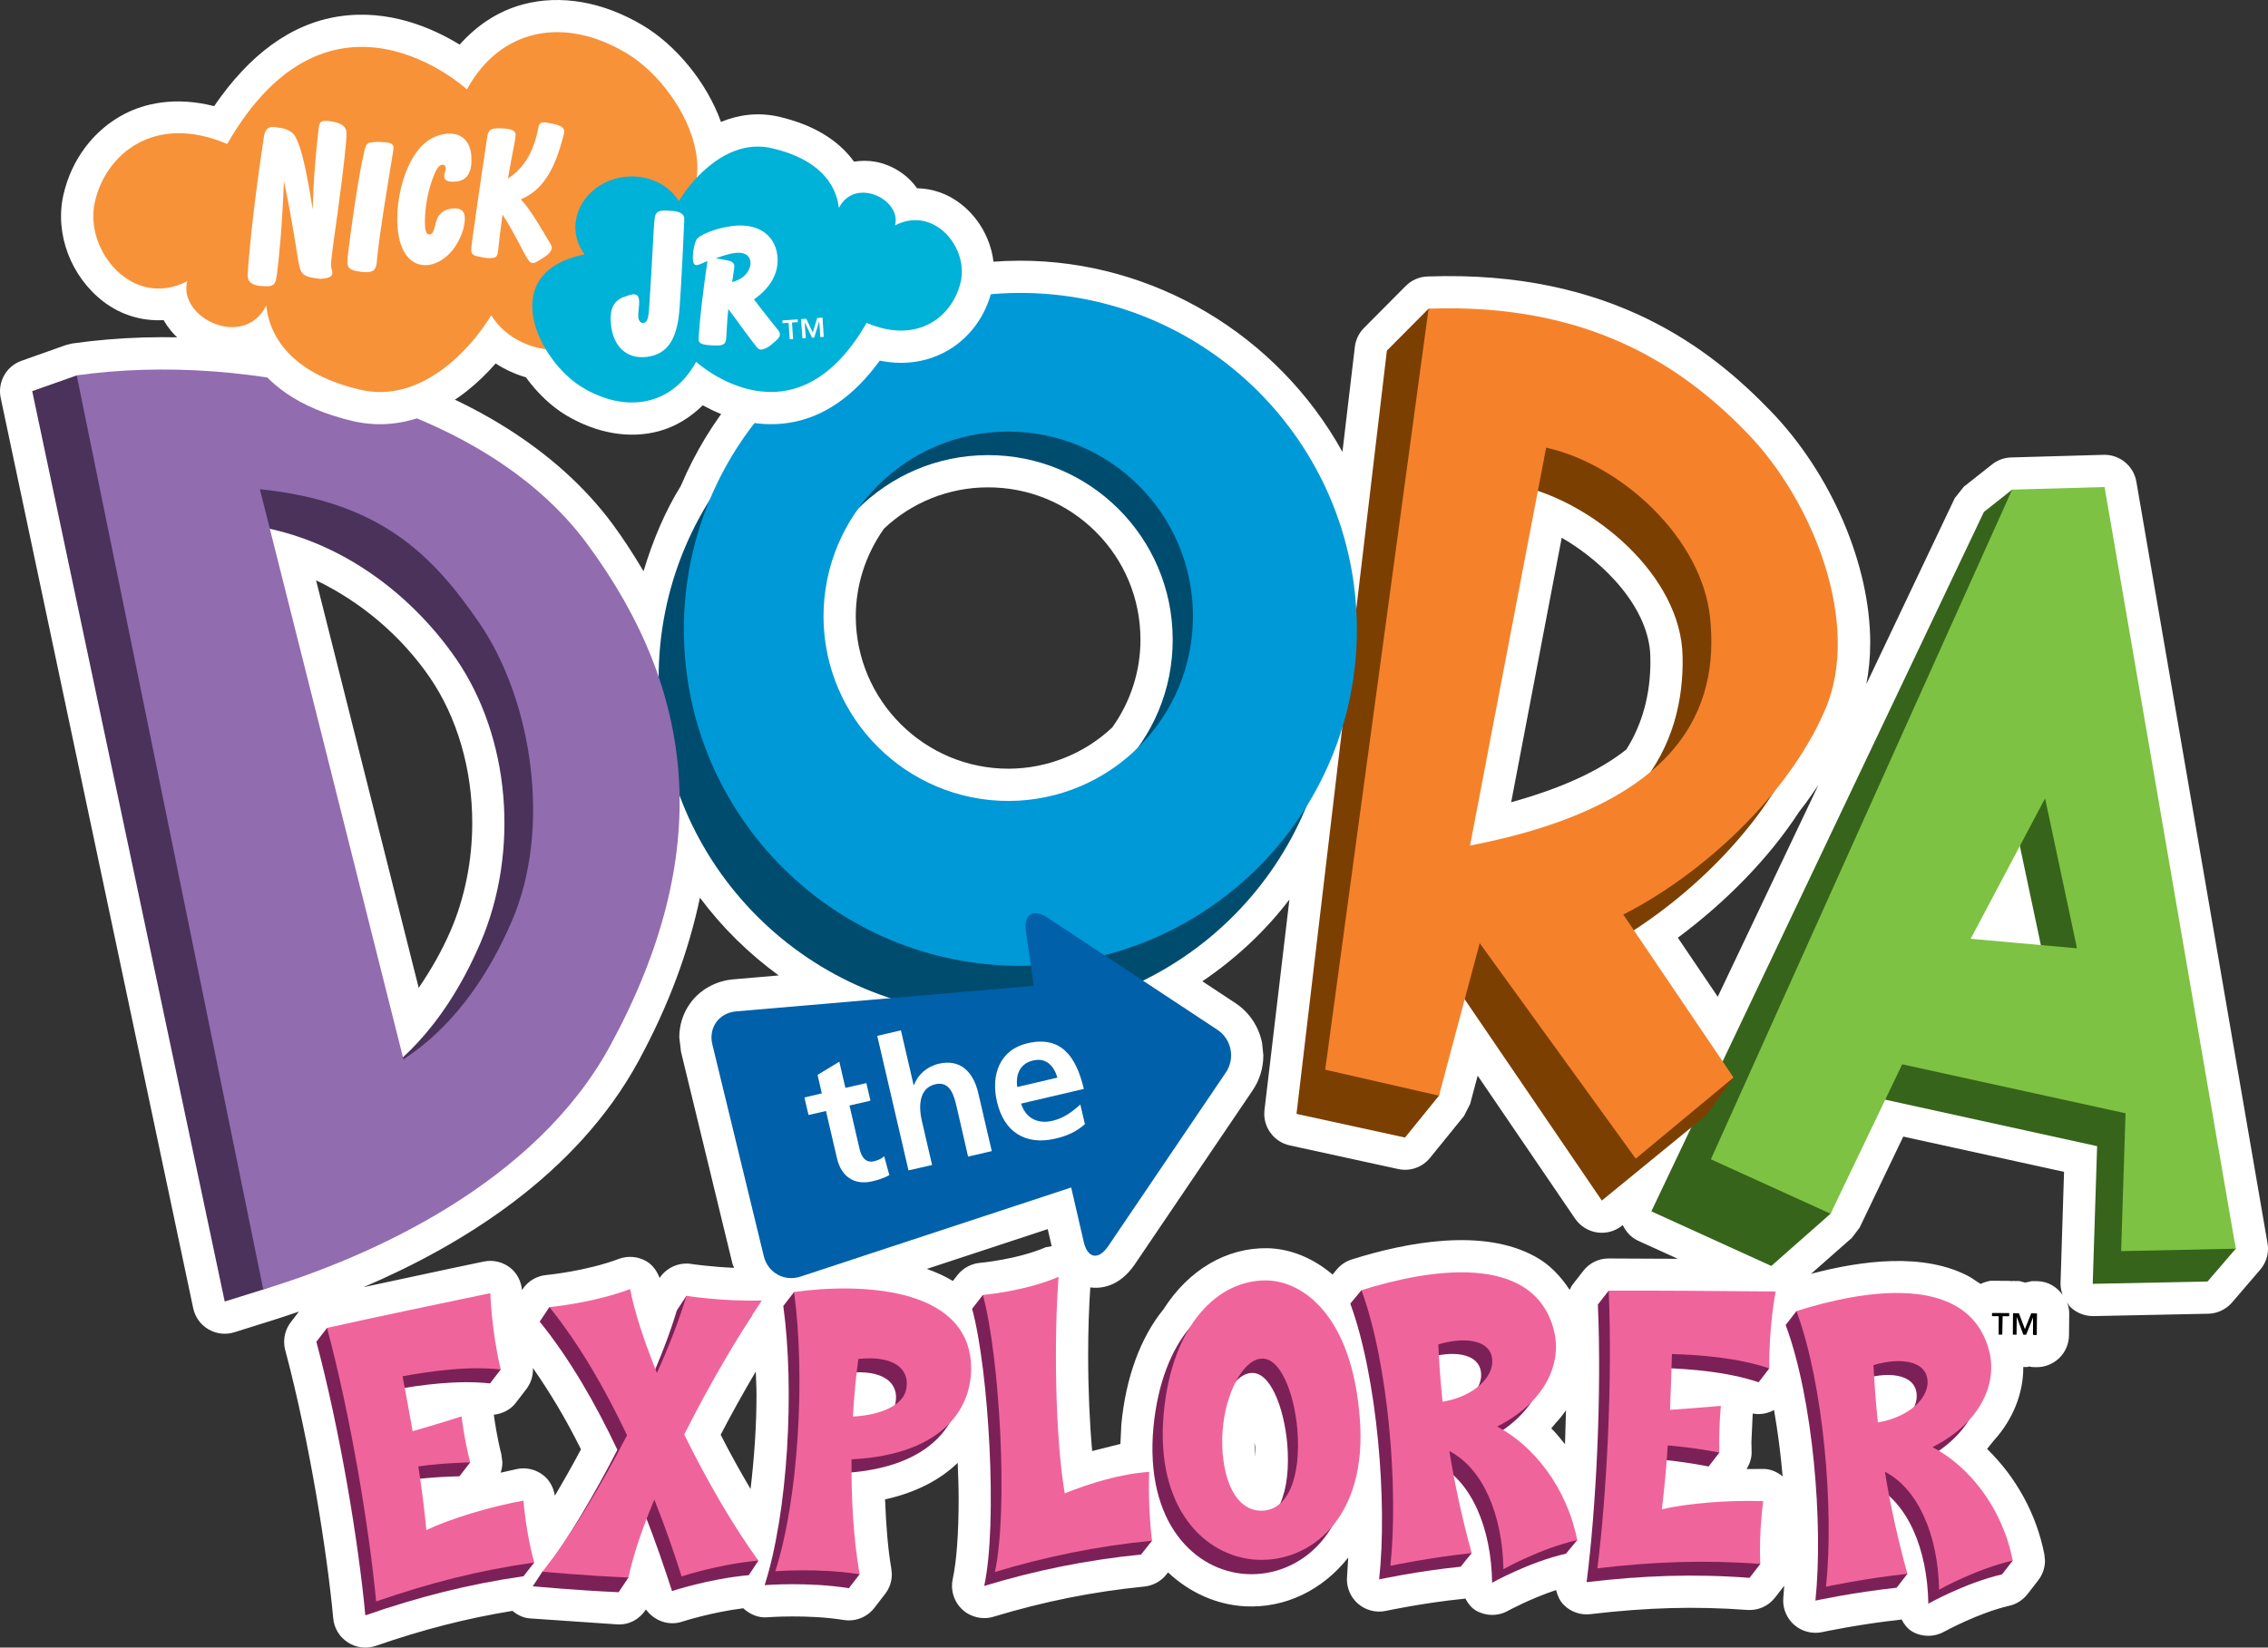 <?xml version="1.0" encoding="utf-8"?>
<!-- Generator: Adobe Illustrator 16.0.0, SVG Export Plug-In . SVG Version: 6.00 Build 0)  -->
<!DOCTYPE svg PUBLIC "-//W3C//DTD SVG 1.1//EN" "http://www.w3.org/Graphics/SVG/1.1/DTD/svg11.dtd">
<svg version="1.1" id="Layer_1" xmlns="http://www.w3.org/2000/svg" xmlns:xlink="http://www.w3.org/1999/xlink" x="0px" y="0px"
	 width="1000px" height="726.619px" viewBox="0 0 1000 726.619" enable-background="new 0 0 1000 726.619" xml:space="preserve">
<rect x="0" y="0" width="1000" height="726.619" fill="#333333" stroke="none"/>
<g>
	<path fill="#FFFFFF" d="M908.515,566.199c0,1.709,0.385,3.339,0.957,4.907c-2.548-3.528-6.438-5.989-11.08-6.076l-2.544-0.022
		c0,0-2.76,0.611-2.881,0.643c-0.282-0.103-2.56-0.674-2.56-0.674l-2.763-0.039l-0.875,0.077c0.209-0.015-0.778-0.117-0.778-0.117
		l-7.568-0.055c-1.792-0.031-3.493,0.705-5.179,1.388c-1.454-0.964-4.503-2.979-4.503-2.979
		c-20.229-11.155-48.257-7.283-70.229-1.466c5.563-4.907,18.006-15.858,18.006-15.858l3.418-4.516
		c0.008-0.016,15.271-31.834,19.248-40.159c4.015,0.887,66.683,14.628,70.889,15.553
		C909.985,519.659,908.515,566.199,908.515,566.199 M208.223,362.944c0,16.532-3.281,32.923-9.478,47.362
		c-3.943,9.148-8.791,17.521-14.129,25.359c-2.88-11.477-34.958-138.851-34.958-138.851s-7.988-31.709-10.296-40.889
		c19.609,9.407,37.301,24.214,50.071,42.73C201.552,316.302,208.223,339.128,208.223,362.944z M281.6,467.813
		c13.196-24.324,21.938-47.92,27.013-71.907c9.783,13.099,21.417,24.567,34.723,34.28c-7.969,0.69-20.045,1.724-20.045,1.724
		c-7.752,0.69-14.678,4.563-19.029,10.639c-3.1,4.335-4.754,9.493-4.754,14.956l0.764,6.365l22.69,93.464
		c0,0,0.313,0.839,0.709,1.811c-10.387-0.462-18.351-1.638-18.727-1.7c-5.492-0.902-11.03,1.528-14.114,6.169
		c-1.164-3.073-3.089-5.848-6.028-7.494c-3.668-2.055-8.019-2.375-11.942-0.917c-14.424,5.394-31.16,7.008-31.87,7.094
		c-4.335,0.369-8.188,2.673-10.586,6.287c0,0-0.215,0.321-0.239,0.368c-0.388-3.849-2.113-7.4-5.154-9.813
		c-3.316-2.61-7.596-3.63-11.735-2.768L199,559.371c-0.008,0-21.89,4.688-38.736,8.294
		C202.967,549.486,254.156,518.412,281.6,467.813z M221.06,641.391c-1.924-7.471-3.018-15.2-3.324-17.458
		c3.728-0.471,7.291-2.132,9.626-5.182l4.695-6.121c1.925-2.51,2.936-5.527,2.936-8.631c0-0.26-0.079-0.494-0.094-0.784
		c7.255,10.41,14.33,21.987,21.263,35.964c-3.869,7.283-7.713,14.024-11.511,20.445c-0.569-3.552-2.297-6.852-5.162-9.062
		c-3.171-2.47-7.255-3.474-11.213-2.768c0,0-3.838,0.878-7.522,1.685c0.49-1.473,0.756-3.01,0.756-4.53L221.06,641.391z
		 M333.553,615.121c0,13.907-1.02,28.088-2.619,41.563c-4.453-7.549-8.87-15.442-13.182-23.933
		c4.908-9.452,10.164-18.836,15.486-27.882C333.333,608.271,333.553,611.61,333.553,615.121z M553.623,642.637
		c-0.282-1.952-0.482-4.084-0.497-6.483c0.077,0.659,0.223,1.074,0.297,1.795C553.423,637.973,553.541,640.999,553.623,642.637z
		 M461.135,550.043c-12.604,5.425-28.792,6.875-28.953,6.891c-3.951,0.345-7.612,2.313-10.042,5.433c0,0-1.054,1.355-1.991,2.571
		c-3.469-2.094-7.314-3.849-11.489-5.323c12.249-4.037,49.856-16.415,49.856-16.415s1.733-0.564,3.445-1.137
		c0.667,2.877,1.411,6.107,1.748,7.541c-1.25,0.196-2.912,0.502-2.912,0.502L461.135,550.043z M377.325,271.949
		c0-13.859,4.3-27.287,12.441-38.811c12.201-11.563,28.577-18.178,45.712-18.202c17.967-0.055,34.872,6.867,47.594,19.527
		c12.715,12.66,19.738,29.521,19.771,47.473v0.298c0,13.757-4.277,27.083-12.37,38.513c-12.217,11.586-28.577,18.209-45.729,18.265
		C407.697,339.074,377.45,308.988,377.325,271.949z M666.3,353.795c1.58-8.254,16.561-86.683,16.561-86.683
		s4.558-23.799,5.729-29.96c19.158,11.053,38.705,31.34,39.073,52.544c0,0.079,0.027,2.117,0.027,2.117
		c0,14.533-3.574,27.538-10.582,38.701C705.213,340.031,688.046,347.798,666.3,353.795z M692.099,568.872
		c-3.904-5.935-8.67-11.093-15.043-14.611c-23.07-12.849-56.794-6.46-81.027,1.176c-2.599,0.822-4.912,2.359-6.659,4.46
		c0,0-0.909,1.113-1.815,2.203c-8.47-7.204-18.487-11.398-28.698-11.617c-18.061-0.299-34.773,9.517-45.842,26.926
		c-10.124,12.378-16.615,30.031-18.59,50.742c0,0-0.267,5.503-0.412,8.653c-2.689,0.651-8.619,2.172-12.448,3.128
		c-1.117-12.33-1.775-27.052-1.775-42.361c0-10.811,0.36-21.095,0.94-29.788c4.205,0.549,12.515,0.126,19.523-10.041
		c0.008-0.016,51.999-76.783,51.999-76.783c3.128-4.578,4.782-9.939,4.782-15.482l-0.537-5.432
		c-1.446-7.353-5.684-13.679-11.942-17.771c0,0-9.909-6.568-14.396-9.508c15.148-10.309,27.977-22.419,38.371-36.075
		c-2.03,17.223-10.997,92.868-10.997,92.868c0,0.016-0.087,1.693-0.087,1.693c0,6.624,4.696,12.448,11.179,13.874l47.853,10.435
		c5.271,1.145,10.657-0.736,14.063-4.938l14.968-18.453l2.697-5.292c0,0,1.896-7.102,3.331-12.494
		c5.989,8.771,42.978,63.095,42.978,63.095c2.25,3.27,5.789,5.488,9.72,6.053c3.936,0.563,7.964-0.534,11.014-3.065
		c0,0,0.22-0.149,0.251-0.188c1.435,2.979,3.724,5.502,6.742,6.89c0,0,9.069,4.132,17.547,7.98
		c-12.883-0.07-30.544-0.141-30.544-0.141c-4.367-0.017-8.428,1.975-11.155,5.479l-4.77,6.13
		C692.796,567.288,692.49,568.104,692.099,568.872z M690.483,621.997c-0.192,6.545-0.29,9.791-0.451,14.909
		c-1.972-2.406-3.892-4.876-6.043-6.961c0.995-1.207,2.144-2.579,2.144-2.579C687.748,625.689,689.127,623.847,690.483,621.997z
		 M739.786,413.552c21.593-16.047,40.434-35.495,53.242-55.194c-0.04,0.055-0.16,0.235-0.16,0.235l0.564-0.785
		c-0.008,0.017-0.024,0.048-0.032,0.048c0.232-0.313,0.455-0.628,0.455-0.628h-0.008c0.008-0.015,0.031-0.03,0.031-0.03h-0.016
		c2.947-3.638,5.33-7.33,7.901-10.99c-19.82,41.686-38.317,80.6-44.376,93.37C755.104,436.197,742.146,417.047,739.786,413.552z
		 M777.946,647.834c0,0-4.136,0.008-7.828,0.039c1.334-2.219,2.204-4.696,2.204-7.267c-0.02-0.549-0.09-4.673-0.09-4.673
		s0.45-9.617,0.575-12.55c3.276,0.62,6.519,0.056,9.395-1.544c1.635,9.398,2.937,19.261,3.795,29.247
		C783.652,649.261,780.956,647.937,777.946,647.834z M999.785,548.287l-57.837-335.914c-1.188-6.906-7.384-11.978-14.399-11.79
		l-40.747,1.16c-3.088,0.079-6.004,1.137-8.427,3.042c-0.009,0.024-12.468,9.846-12.468,9.846l-4.014,5.048
		c0,0-17.877,37.635-38.987,82.042c1.125-5.848,1.71-11.923,1.71-18.241c0-34.484-17.204-74.595-43.837-102.149
		c-25.974-26.927-69.938-62.375-151.412-59.396c-3.614,0.125-7,1.615-9.56,4.186l-18.375,18.492
		c-2.249,2.242-3.668,5.197-4.049,8.341c0,0.016-3.657,30.948-5.479,46.336c-28.514-51.495-83.28-84.457-142.441-84.316
		c-65.236,0.165-123.844,39.148-149.273,99.312c-6.993,11.257-12.362,24.097-16.446,37.643c-4.375-7.353-8.815-14.259-13.503-20.617
		c-50-67.65-157.794-91.347-238.429-79.824l-2.728,0.674l-19.617,6.961c-6.695,2.344-10.63,9.383-9.16,16.328l84.88,401.479
		c0.827,3.903,3.265,7.313,6.718,9.321c3.449,2.021,7.615,2.516,11.429,1.301l16.995-5.331c3.516-1.065,7.568-2.478,11.484-3.801
		c-1.387,1.803-3.571,4.655-3.571,4.655c-1.924,2.485-2.956,5.574-2.956,8.701c0,1.208,0.153,2.438,0.474,3.629
		c10.751,40.277,18.512,89.561,21.17,118.306c0.399,4.366,2.759,8.255,6.451,10.622c3.692,2.383,8.188,2.933,12.346,1.505
		c20.825-7.219,40.018-12.111,60.227-15.419c2.234,1.843,4.832,3.144,7.706,3.323l38.45,2.635c4.962,0.337,9.634-2.022,12.492-6.311
		c0,0,0.137-0.195,0.191-0.282c3.599,4.985,10.042,7.4,16.031,5.385c0.13-0.039,12.602-4.107,26.884-5.895
		c2.888,2.674,6.612,4.304,10.586,3.982c0.192-0.023,17.822-1.372,33.731,1.185c5.139,0.822,10.316-1.217,13.483-5.331l4.746-6.138
		c1.925-2.478,2.979-5.559,2.979-8.693l-0.228-2.438c-1.403-8.011-2.285-18.171-2.774-30.572
		c13.33-2.963,24.015-8.403,32.042-16.117c0.204,5.354,0.412,10.786,0.412,15.687c0,15.09-0.894,27.688-2.61,35.542
		c-0.215,1.003-0.329,2.007-0.329,3.01c0,3.903,1.63,7.736,4.558,10.457c3.696,3.402,8.96,4.617,13.753,3.159
		c22.412-6.765,43.538-10.998,66.494-13.311c3.814-0.376,7.369-2.313,9.748-5.331c0,0,0.322-0.423,0.706-0.908
		c9.461,8.881,21.334,14.267,33.97,14.957c17.794,0.925,34.221-7.229,45.481-21.495c-0.251,4.036-0.498,8.082-0.498,8.082
		c-0.055,0.51-0.082,1.012-0.082,1.529c0,3.996,1.705,7.869,4.7,10.582c3.386,3.025,8.059,4.279,12.503,3.315
		c0.184-0.046,16.458-3.535,34.365-5.338c0,0,0.385-0.11,0.62-0.156c1.227,2.28,2.712,4.217,4.742,5.369
		c4.312,2.508,9.697,2.555,14.031,0.117c0.11-0.07,10.081-5.472,21.264-9.172c0.604,2.446,1.588,4.711,3.355,6.515
		c3.107,3.12,7.384,4.617,11.773,4.107c25.19-2.963,46.512-3.543,69.124-1.851c4.781,0.354,9.39-1.692,12.303-5.471
		c0,0,2.709-3.488,4.021-5.205c-0.117,1.686-0.199,3.488-0.369,5.08c-0.038,0.485-0.077,0.963-0.077,1.465
		c0,4.006,1.717,7.871,4.726,10.591c3.372,3.019,8.036,4.257,12.456,3.316c0.181-0.048,16.442-3.528,34.352-5.448
		c0,0,0.383-0.103,0.643-0.181c1.211,2.304,2.705,4.209,4.735,5.386c4.311,2.485,9.68,2.508,14.015,0.078
		c0.162-0.07,15.082-8.302,28.746-11.444c3.171-0.714,6.021-2.548,8.035-5.112c0-0.008,4.719-6.091,4.719-6.091
		c1.936-2.469,3.01-5.565,3.01-8.724l-0.274-2.736c-3.44-17.739-12.456-34.076-25.261-46.517c1.333-1.669,2.925-3.637,2.925-3.637
		c8.426-9.266,13.043-20.702,13.043-32.304c0-0.079,0-0.142-0.008-0.205l0.047,0.016h1.846c0,0,0.307-0.117,0.612-0.242
		c0.439,0.094,1.298,0.259,1.298,0.259c0.012,0,1.677,0.063,1.677,0.063c3.791,0.117,7.549-1.325,10.292-3.943
		c2.752-2.609,4.351-6.302,4.391-10.128c0,0,0.098-9.579,0.098-9.634c0-1.764-0.411-3.402-0.987-4.931
		c0.45,0.604,0.714,1.333,1.25,1.873c2.725,2.751,6.518,4.296,10.398,4.233l50.632-1.043c4.021-0.078,7.843-1.904,10.484-4.946
		l12.425-14.479c2.242-2.595,3.445-5.888,3.445-9.241C1000,549.91,999.93,549.078,999.785,548.287z"/>
	<path fill="#FFFFFF" d="M793.028,358.358c0.122-0.165,0.267-0.33,0.372-0.502C793.232,358.091,793.056,358.31,793.028,358.358"/>
	<path fill="#36641B" d="M856.461,428.531l46.763,4.186l-14.015-66.129L856.461,428.531 M728.105,534.231l146.624-308.446
		l12.457-9.854l28.208,13.357l70.39,321.412l-12.433,14.471l-50.636,1.027l1.94-60.721l-98.465-21.611l-19.064,51.407
		l-26.131,23.031L728.105,534.231z"/>
	<path fill="#7DC242" d="M868.909,414.029l46.869,4.193l-14.063-66.121L868.909,414.029 M754.355,511.279l132.831-295.348
		l40.755-1.137l57.843,335.906l-50.545,1.074l1.939-60.791l-98.465-21.597l-31.587,65.887L754.355,511.279z"/>
	<path fill="#7C3F02" d="M636.038,389.563l33.52-175.466c33.057,7.274,71.698,39.767,72.326,75.356
		C742.683,326.844,724.696,373.22,636.038,389.563 M792.507,329.777c16.376-37.752-5.178-91.802-34.146-121.88
		c-28.923-30.132-93.131-62.304-128.473-71.765l-18.391,18.5l-39.845,336.612l47.849,10.434l14.976-18.461l5.805-50.616
		l65.992,96.874l45.921-37.564l12.139-16.721l-16.023-6.851l-4.931,8.105l-39.806-56.418
		C738.406,402.278,776.253,367.528,792.507,329.777z"/>
	<path fill="#F5822B" d="M754.049,272.795c-3.449-35.495-39.285-68.073-72.329-75.379l-33.555,175.498
		C742.201,354.681,757.894,311.285,754.049,272.795 M584.309,471.748l45.58-335.617c70.308-2.548,111.673,25.014,140.674,55.061
		c28.991,30.031,50.399,84.136,34.122,121.912c-16.27,37.751-54.085,72.518-88.964,90.234l48.613,71.851l-43.114,35.785
		l-68.799-95.031l-17.943,67.273L584.309,471.748z"/>
	<path fill="#004C6F" d="M517.059,281.904c-0.086-44.987-36.644-81.329-81.612-81.188c-44.929,0.102-81.29,36.663-81.208,81.611
		c0.11,44.949,36.667,81.36,81.666,81.181C480.858,363.421,517.242,326.844,517.059,281.904 M439.123,447.58
		c-81.901,0.165-148.564-66.074-148.724-148.054c-0.259-81.925,66.032-148.516,148.003-148.697
		c81.898-0.227,148.548,66.02,148.725,147.992C587.37,380.737,521.088,447.338,439.123,447.58z"/>
	<path fill="#0099D8" d="M525.995,271.525c-0.083-44.901-36.64-81.259-81.679-81.196c-44.937,0.149-81.243,36.663-81.219,81.682
		c0.181,44.917,36.733,81.298,81.702,81.22C489.751,353.058,526.12,316.505,525.995,271.525 M450.306,425.952
		c-81.996,0.243-148.584-66.035-148.775-148.022c-0.224-81.933,66.023-148.548,147.972-148.744
		c81.925-0.212,148.502,66.035,148.768,147.991C598.485,359.158,532.191,425.718,450.306,425.952z"/>
	<path fill="#4A325B" d="M211.79,415.919c17.521-40.787,12.97-90.94-10.661-125.329c-21.032-30.486-56.993-57.945-102.106-60.015
		l64.875,246.448C171.823,471.693,194.403,456.414,211.79,415.919 M116.072,568.685l-16.991,5.314l-84.88-401.503l19.628-6.93
		c71.907-0.894,147.521-0.486,195.324,66.043c47.814,66.538,73.517,147.952,27.491,231.993
		C219.295,531.724,127.184,564.45,116.072,568.685z"/>
	<path fill="#916CAF" d="M225.763,406.025c17.5-40.739,9.007-97.289-14.67-131.662c-20.993-30.494-44.133-53.187-96.505-58.604
		l63.319,251.449C185.827,461.854,208.392,446.538,225.763,406.025 M116.072,568.685L33.83,165.566
		c75.05-10.755,178.65,11.5,224.99,74.204c48.637,65.8,56.021,136.969,10.297,221.27
		C236.11,521.877,163.475,554.261,116.072,568.685z"/>
	<path fill="#0060A9" d="M472.298,523.704L352.954,563c-7.122,2.345-14.416-1.692-16.184-9.007l-22.693-93.44
		c-1.756-7.337,2.916-13.827,10.429-14.51l131.299-11.264l-3.485-24.065c-1.05-7.439,3.21-10.176,9.482-6.044l74.948,49.464
		c6.302,4.154,7.952,12.667,3.731,18.875l-51.934,76.689c-4.249,6.146-9.066,5.291-10.716-2.054L472.298,523.704"/>
	<path fill="#FFFFFF" d="M364.183,489.98l-7.698,1.74l-1.8-7.713l7.667-1.818l-1.877-8.138l9.591-5.831l2.681,11.554l9.246-2.117
		l1.808,7.761l-9.239,2.133l4.398,19.01c0.811,3.418,2.473,6.451,6.432,5.573c1.885-0.447,3.5-1.263,4.468-2.195l2.273,8.311
		c-2.03,1.12-4.382,1.998-7.467,2.72c-8.113,1.913-13.844-2.195-15.658-10.285L364.183,489.98"/>
	<path fill="#FFFFFF" d="M386.794,456.837l10.438-2.445l5.593,24.136l0.169-0.015c1.709-4.539,5.621-8.145,10.998-9.399
		c9.497-2.202,15.18,3.708,17.32,12.864l5.973,25.673l-10.441,2.43l-4.994-21.745c-1.18-5.01-2.818-11.719-9.473-10.151
		c-7.49,1.724-7.208,10.425-6.028,15.646l4.625,19.951l-10.402,2.383L386.794,456.837"/>
	<path fill="#FFFFFF" d="M476.331,487.104c-3.398,3.09-7.251,6.045-12.3,7.197c-6.462,1.536-11.817-1.177-13.824-7.588l27.672-6.476
		c-3.363-14.244-9.94-23.563-24.787-20.162c-12.354,2.885-16.266,14.009-13.511,25.798c3.081,13.374,12.562,19.37,25.783,16.274
		c5.593-1.263,9.649-3.388,12.997-6.389L476.331,487.104 M448.514,479.397c-0.76-5.596,1.239-10.386,7.047-11.71
		c5.813-1.356,9.176,2.5,10.668,7.564L448.514,479.397z"/>
	<path fill="#7C2157" d="M230.203,686.77l-1.348,0.268c-2.105-10.199-2.763-19.097-2.763-19.097
		c-15.051,2.704-32.422,7.973-42.918,12.974c-0.717-8.341-1.913-18.226-3.461-28.087c11.398-1.638,22.862-1.74,22.862-1.74
		l4.727-6.138l-7.29-5.855c-0.819-4.829-1.242-8.294-1.242-8.294c-7.714,2.508-16.239,4.884-21.569,6.483
		c-1.556-8.858-3.148-17.442-4.433-24.215c12.883-2.368,28.98-4.508,43.306-2.963l4.704-6.139l-7.095-5.918
		c-1.959-12.252-2.229-21.628-2.229-21.628c-19.951,4.146-41.72,8.686-60.822,12.864l-6.428-3.653l-4.715,6.114
		c10.276,38.514,18.559,87.945,21.592,120.657c23.521-8.137,45.137-13.688,69.751-17.245l4.734-6.076L230.203,686.77"/>
	<path fill="#F0649C" d="M165.85,706.265c-3.081-32.711-11.351-82.183-21.647-120.633c21.408-4.806,48.041-10.309,72-15.333
		c0,0,0.385,16.054,4.575,33.668c-14.279-1.6-30.373,0.635-43.294,2.987c1.313,6.757,2.873,15.285,4.46,24.238
		c5.298-1.545,13.832-4.03,21.553-6.538c0,0,1.278,10.418,3.806,20.295c0,0-11.457,0.149-22.862,1.764
		c1.568,9.877,2.771,19.699,3.539,28.079c10.438-4.97,27.801-10.277,42.824-13.005c0,0,1.07,14.306,4.762,27.295
		C210.912,692.587,189.28,698.152,165.85,706.265"/>
	<path fill="#7C2157" d="M297.43,639.094c10.618-21.15,23.188-42.636,34.225-59.074c-8.564,0.204-16.591-0.243-22.683-0.839
		l0.263-0.659l-6.565-7.047l-4.252,6.451c-2.771,9.424-7.322,21.322-13.013,34.021c-5.652-14.009-9.889-26.833-11.825-36.961
		c-6.911,2.563-14.185,4.367-20.338,5.581l-11.006-4.123l-4.272,6.428c13.472,16.674,24.732,36.412,34.245,56.512
		c-9.979,19.464-21.385,38.725-32.14,53.406l-0.933,0.353l-4.237,6.443c0,0,20.342,1.874,37.878,2.604l4.312-6.475l-1.933-2.595
		c2.16-7.611,5.201-16.109,9.101-25.32c4.68,11.641,8.509,23.055,12.057,33.896c0,0,16.007-5.385,33.844-7.016l4.229-6.42
		l-17.454-13.468C310.114,663.692,303.467,651.417,297.43,639.094"/>
	<path fill="#F0649C" d="M301.699,632.657c9.917,20.209,21.592,40.348,32.688,55.603c-17.791,1.591-33.853,6.976-33.853,6.976
		c-3.448-10.864-7.368-22.325-12.024-33.863c-5.503,13.028-9.438,24.935-11.421,34.343c-17.61-0.714-37.953-2.572-37.953-2.572
		c12.194-15.239,25.735-37.611,37.341-60.18c-9.532-20.122-20.821-39.868-34.241-56.519c0,0,18.767-1.646,35.602-7.941
		c1.917,10.121,6.188,23.016,11.82,36.984c5.718-12.667,10.246-24.661,13.013-34.013c0,0,15.631,2.556,33.226,2.062
		C324.906,589.967,312.32,611.461,301.699,632.657"/>
	<path fill="#7C2157" d="M373.743,605.479c15.693-1.677,22.831,4.366,21.079,13.304c-1.372,7.486-12.048,11.477-23.509,12.063
		C371.928,620.922,372.779,612.261,373.743,605.479 M423.382,606.547c-2.551-29.577-40.037-33.959-68.375-31.654l-4.88-5.088
		l-4.754,6.146c5.037,37.102,2.042,90.924-8.219,123.125c0,0,19.131-1.543,37.125,1.357l4.747-6.153l-6.495-6.123
		c-1.462-12.675-1.885-25.916-1.775-38.45C412.737,647.63,424.946,625.344,423.382,606.547z"/>
	<path fill="#F0649C" d="M428.047,600.394c-2.818-33.043-49.35-34.587-77.919-30.589c4.986,37.07,2.023,90.948-8.277,123.15
		c0,0,19.162-1.537,37.176,1.325c-2.818-15.984-3.715-34.029-3.559-50.679C417.468,641.437,429.677,619.222,428.047,600.394
		 M399.576,612.63c-1.376,7.517-12.115,11.522-23.513,12.103c0.56-9.939,1.462-18.538,2.399-25.406
		C394.108,597.656,401.316,603.725,399.576,612.63z"/>
	<path fill="#7C2157" d="M502.063,672.173c-0.432-9.648-0.07-16.923-0.07-16.923c-13.292,0.995-26.633,5.158-37.248,9.517
		c-4.366-25.423-4.813-69.548-2.704-95.526c-7.737,3.332-16.309,5.308-22.78,6.476l-5.899-4.617l-4.746,6.091
		c7.361,26.935,11.319,94.883,5.338,122.233c22.302-6.75,44.455-11.344,69.179-13.852l4.801-6.091L502.063,672.173"/>
	<path fill="#F0649C" d="M438.665,693.268c5.981-27.311,2.074-95.329-5.303-122.169c0,0,18.347-1.528,33.39-7.996
		c-2.054,25.987-1.603,70.143,2.704,95.494c10.623-4.265,24.011-8.521,37.232-9.477c0,0-0.683,14.839,1.246,30.36
		C483.151,681.918,460.974,686.582,438.665,693.268"/>
	<path fill="#7C2157" d="M595.009,631.553c-3.426-44.902-24.9-60.204-40.931-60.548c-21.487-0.354-41.77,19.386-45.513,58.493
		c-3.869,42.04,18.287,63.487,41.161,64.704C572.781,695.433,598.661,676.328,595.009,631.553 M567.564,636.624
		c1.799,21.479-4.312,36.381-16.414,35.903c-12.139-0.455-17.924-17.215-16.521-35.659c1.237-16.055,8.943-30.674,16.811-31.333
		C559.922,604.539,566.056,620.39,567.564,636.624z"/>
	<path fill="#F0649C" d="M599.536,625.258c-3.449-44.964-24.94-60.228-40.986-60.563c-21.486-0.353-41.782,19.393-45.438,58.533
		c-3.88,41.984,18.237,63.448,41.104,64.656C577.237,689.082,603.173,670.034,599.536,625.258 M572.014,630.26
		c1.779,21.51-4.327,36.442-16.435,35.979c-12.119-0.493-17.857-17.276-16.485-35.667c1.227-16.077,8.948-30.713,16.783-31.355
		C564.37,598.182,570.575,614.118,572.014,630.26z"/>
	<path fill="#7C2157" d="M631.092,624.152c-0.988-9.72-1.564-18.375-1.792-25.257c13.236-3.975,24.756-1.427,23.69,8.779
		C651.924,615.561,642.595,622.31,631.092,624.152 M688.413,673.397l-1.124,0.368c-6.448-17.827-18.841-31.701-32.108-38.654
		c21.4-10.794,28.761-28.157,25.045-42.416c-8.117-31.834-47.762-28.001-76.66-20.132l-3.273-3.565l-4.931,5.926
		c11.931,32.431,16.419,87.796,12.724,121.621c0,0,17.018-3.677,35.937-5.59l4.864-6.012l-8.604-8.293
		c-2.426-10.254-4.558-20.72-6.109-30.761c14.58,7.588,23.375,27.876,23.728,52.129c0,0,16.482-9.227,32.56-12.802l4.962-5.996
		L688.413,673.397z"/>
	<path fill="#F0649C" d="M695.422,679.221c-4.586-23.25-19.268-41.68-35.303-50.099c21.416-10.817,28.702-28.11,25.033-42.425
		c-8.939-34.922-55.853-26.84-84.86-17.699c11.919,32.406,16.36,87.78,12.754,121.542c0,0,16.972-3.598,35.84-5.597
		c-4.044-14.557-7.462-30.282-9.846-44.987c14.647,7.549,23.446,27.844,23.839,52.081
		C662.879,692.037,679.31,682.804,695.422,679.221 M657.9,601.701c-1.081,7.854-10.371,14.651-21.854,16.478
		c-1.03-9.729-1.568-18.437-1.862-25.28C647.459,588.963,659.01,591.495,657.9,601.701z"/>
	<path fill="#7C2157" d="M772.698,668.177c-15.279-0.518-33.362,0.955-44.687,3.565c1.09-8.285,1.995-18.232,2.623-28.141
		c11.566,0.854,22.732,3.158,22.732,3.158l4.734-6.153l-4.734-3.309c0.161-6.311,0.658-11.193,0.658-11.193
		c-8.059,0.822-16.929,1.402-22.403,1.779c0.306-9.055,0.65-17.708,0.851-24.606c13.075,0.447,29.282,1.725,42.938,6.333
		l4.703-6.121l-4.604-3.348c0.575-13.789,2.735-24.426,2.735-24.426c-20.351-0.133-42.374-0.4-61.865-0.4l-7.078-6.113l-4.77,6.121
		c1.743,39.838-0.789,89.851-4.971,122.444c24.701-2.915,47.104-3.77,71.852-1.904l4.751-6.139l-4.896-4.655
		C771.581,675.74,772.698,668.177,772.698,668.177"/>
	<path fill="#F0649C" d="M704.322,691.653c4.085-32.595,6.703-82.646,4.979-122.451c21.953-0.095,49.143,0.164,73.615,0.368
		c0,0-3.077,15.725-2.803,33.919c-13.671-4.61-29.78-5.942-42.93-6.343c-0.177,6.868-0.489,15.562-0.835,24.615
		c5.522-0.4,14.321-1.011,22.412-1.74c0,0-1.027,10.473-0.659,20.585c0,0-11.237-2.266-22.764-3.128
		c-0.584,9.908-1.604,19.833-2.583,28.142c11.245-2.618,29.38-4.131,44.686-3.574c0,0-2.03,14.212-1.277,27.679
		C751.4,687.884,728.973,688.745,704.322,691.653"/>
	<path fill="#7C2157" d="M845.044,616.948c-1.012,7.815-10.297,14.604-21.777,16.494c-1.09-9.729-1.692-18.399-1.951-25.25
		C834.603,604.21,846.114,606.71,845.044,616.948 M879.946,684.066c-6.373-18.32-18.974-32.649-32.622-39.737
		c21.433-10.887,28.738-28.228,24.964-42.494c-8.137-31.27-46.661-27.922-75.364-20.279l-4.833-3.34l-4.762,6.146
		c12.064,32.328,16.65,87.756,13.119,121.542c0,0,16.968-3.66,35.808-5.676l4.759-6.138l-8.549-8.63
		c-2.391-10.12-4.551-20.421-6.106-30.298c14.655,7.557,23.485,27.806,23.878,52.082c0,0,16.473-9.227,32.48-12.902l4.734-6.083
		L879.946,684.066z"/>
	<path fill="#F0649C" d="M887.452,688.26c-4.526-23.306-19.33-41.673-35.385-50.044c21.467-10.896,28.659-28.244,24.975-42.472
		c-9.136-34.97-55.998-26.731-84.951-17.528c12.025,32.383,16.6,87.789,13.036,121.551c0,0,17.015-3.676,35.888-5.676
		c-4.068-14.61-7.562-30.305-9.928-45.034c14.6,7.564,23.423,27.797,23.904,52.02C854.991,701.076,871.445,691.842,887.452,688.26
		 M849.845,610.811c-1.058,7.886-10.379,14.604-21.867,16.509c-1.003-9.751-1.578-18.39-1.94-25.288
		C839.376,598.111,850.848,600.636,849.845,610.811z"/>
	<path d="M885.889,580.489l-2.893-0.016l-0.153,8.113h-1.611l0.04-8.113l-2.963-0.039v-1.38l7.58,0.047V580.489 M892.822,586.173
		l2.778-6.984l2.545,0.063l-0.1,9.517l-1.669-0.063l0.028-7.706l-3.038,7.651h-1.228l-2.857-7.706h-0.073l-0.079,7.682h-1.639
		l0.091-9.478l2.59,0.032L892.822,586.173z"/>
	<path fill="#FFFFFF" d="M423.496,89.811c-5.742-4.445-12.385-6.64-19.154-6.789c-3.187-4.515-7.827-8.223-13.588-10.371
		c-4.841-1.826-9.658-2.054-14.201-1.356c-5.699-7.886-15.58-15.732-33.014-19.801c-9.184-2.132-17.846-0.925-25.649,2.265
		c-6.413-17.786-20.123-34.005-34.378-42.518C265.957,0.745,247.1-2.547,230.443,1.983c-10.771,2.917-20.1,9.086-27.773,17.693
		c-11.966-7.33-31.191-15.812-53.301-12.433c-21.173,3.261-39.5,16.94-54.943,39.563c-17.45-4.429-30.831-1.035-39.383,3.371
		c-13.742,7.079-23.63,20.209-27.138,36.02c-3.747,16.979,3.315,35.738,17.602,46.744c7.941,6.099,17.234,8.74,26.609,8.239
		c3.759,6.483,9.764,11.978,17.943,15.043c7.071,2.625,14.193,2.9,20.597,1.144c6.993,11.249,20.107,22.569,45.07,28.37
		c25.253,5.848,47.708-8.075,62.806-25.445c4.092,2.657,8.615,4.727,13.357,6.13c5.072,7.008,11.32,12.879,17.732,16.72
		c13.46,8.027,27.997,10.512,40.931,7.008c7.369-2.007,13.796-6.004,19.311-11.413c9.207,5.079,22.686,10.088,37.882,7.752
		c15.451-2.359,28.832-11.845,40.144-27.444c12.334,2.485,21.89-0.25,28.205-3.488c10.853-5.573,18.665-15.921,21.428-28.369
		c0.537-2.462,0.792-4.923,0.792-7.416C438.312,108.389,432.848,96.992,423.496,89.811"/>
	<path fill="#F79239" d="M276.23,23.446c-27.213-16.274-55.5-11.178-70.351,15.976c0,0-60.035-55.28-105.701,24.065
		C67.847,49.77,46.47,68.121,41.783,89.262c-4.68,21.118,16.673,47.246,40.77,34.766c-4.15,16.195,25.069,30.274,34.821,10.755
		c1.744,15.529,13.174,30.533,41.558,37.102c26.535,6.162,48.323-17.465,57.656-32.837c6.4,10.339,19.323,16.649,33.386,15.074
		c18.767-2.085,32.461-17.465,30.576-34.319c-0.572-5.15-2.528-9.838-5.499-13.796C330.275,94.914,304.117,40.088,276.23,23.446"/>
	<path fill="#00B1D8" d="M256.911,170.937c19.35,11.562,39.457,7.917,50.024-11.375c0,0,42.695,39.297,75.164-17.151
		c23,9.791,38.211-3.269,41.55-18.32c3.32-15.004-11.864-33.566-29.004-24.7c2.963-11.524-17.837-21.55-24.763-7.659
		c-1.227-11.037-9.367-21.698-29.557-26.37c-18.873-4.39-34.37,12.417-41.001,23.328c-4.551-7.352-13.742-11.829-23.736-10.708
		c-13.35,1.489-23.094,12.433-21.761,24.434c0.427,3.637,1.815,6.977,3.928,9.799C218.477,120.093,237.066,159.084,256.911,170.937"
		/>
	<path fill="#FFFFFF" d="M109.284,119.536c0.031-0.721,1.458-21.964,6.918-58.251l0.114-0.713c0.392-2.932,1.572-4.358,3.395-4.57
		c0.819-0.11,1.983,0.07,3.668,0.384l0.458,0.023c3.011,0.564,5.386,1.983,6.334,3.755c2.881,5.143,5.095,15.85,7.698,32.171
		c0.286-11.884,1.196-23.736,2.622-35.549l0.098-0.808c0.192-1.607,0.882-2.5,2.085-2.626c0.611-0.055,1.96-0.125,4.057,0.329
		l0.69,0.109c3.308,0.706,5.162,2.289,5.303,4.179c0.043,0.588,0.09,1.082,0.043,1.686l-0.024,0.705
		c-0.019,0.894-0.893,11.946-3.798,32.798c-1.913,13.836-3.147,21.95-2.987,24.121c0.071,1.082,0.499,1.944,0.58,2.814
		c0.103,1.693-1.14,2.422-3.688,2.736c-0.827,0.094-1.658,0.188-2.422,0.079l-0.698-0.126c-5.122-0.603-7.023-1.678-7.772-5.581
		l-0.184-0.745c-0.988-5.08-2.544-17.458-6.588-36.694c-0.788,20.601-2.227,34.711-3.109,41.366l-0.16,1.027
		c-0.345,2.72-1.25,3.809-3.347,4.076c-0.69,0.055-1.58,0.055-2.971-0.078l-0.607-0.031c-3.583-0.267-5.589-1.725-5.75-4.006
		c-0.063-0.893-0.047-1.505,0.012-1.873L109.284,119.536"/>
	<path fill="#FFFFFF" d="M156.09,92.374c1.34-8.842,2.629-17.324,4.476-25.398l0.161-0.761c0.627-2.571,1.316-3.221,2.979-3.433
		c1.599-0.165,2.61-0.188,3.284-0.188l0.514,0.016c3.884,0.118,5.875,0.455,6.028,2.375c0.007,0.243-0.024,0.674-0.153,1.145
		l-0.07,0.752c-3.101,19.245-5.844,35.095-7.083,47.661l-0.078,0.979c-0.306,2.783-1.003,4.155-3.547,4.453
		c-0.498,0.054-1.599,0.117-3.002-0.055l-0.306-0.04c-4.44-0.556-5.965-1.27-6.149-4.154c-0.023-0.228,0.016-0.667,0.055-1.208
		l0.023-0.603C153.319,113.116,154.099,105.88,156.09,92.374"/>
	<path fill="#FFFFFF" d="M199.749,91.935c3.257-0.29,4.958,0.98,5.162,3.7c0.255,3.449-1.086,8.31-3.943,12.691
		c-3.21,4.993-7.827,8.042-12.123,8.552c-7.326,0.815-12.738-5.182-13.565-16.823c-0.639-8.936,1.262-19.213,4.884-26.918
		c4.131-8.827,9.528-13.319,16.646-14.149c6.244-0.721,10.532,2.987,11.014,9.744c0.49,6.75-1.591,10.535-6.004,11.233l-0.568,0.071
		c-0.161,0.008-0.236,0.008-0.388,0.039c-3.104,0.361-4.864-0.509-4.966-2.03c-0.122-1.521,0.682-2.743,0.584-4.037
		c-0.063-0.964-0.69-1.458-1.557-1.356c-1.599,0.172-2.833,2.43-4.366,6.671c-2.555,7.236-3.508,15.231-3.124,20.773
		c0.168,2.328,0.905,3.449,1.999,3.323c2.328-0.243,2.136-4.766,3.629-7.611c1.09-2.077,3.493-3.496,5.883-3.771
		c0.063-0.016,0.145-0.016,0.208-0.031L199.749,91.935"/>
	<path fill="#FFFFFF" d="M208.113,106.783c0.086-0.659,2.14-16.118,6.718-46.384l0.094-0.58c0.313-1.904,1.27-2.892,3.01-3.112
		c1.164-0.134,2.187-0.164,2.994-0.102l0.588,0.023c3.822,0.196,5.707,0.87,5.828,2.642c0.016,0.228-0.023,0.737-0.114,1.388
		l-0.086,0.816c-0.313,1.904-1.513,7.627-3.171,17.237c7.333-4.829,11.253-11.68,13.354-22.145l0.114-0.564
		c0.266-1.254,0.666-1.874,1.83-2.006c0.804-0.086,2.136,0.085,4.069,0.501l0.513,0.11c3.269,0.674,4.794,1.56,4.908,3.229
		c0.039,0.306-0.008,0.831-0.122,1.309l-0.129,0.337c-3.821,15.208-9.085,24.324-18.896,28.44
		c3.716,3.88,7.521,10.183,12.378,18.421l0.482,0.776c0.427,0.683,0.733,1.199,0.795,1.92c0.094,1.364-1.102,2.964-2.987,4.155
		l-0.498,0.305c-1.968,1.2-3.347,2.32-4.519,2.469c-1.074,0.133-1.709-0.384-2.359-1.426l-0.33-0.447
		c-2.214-3.41-5.208-10.426-10.998-19.488c-1.098,7.988-1.678,13.162-1.854,15.114l-0.086,0.596
		c-0.211,2.273-0.643,3.245-2.234,3.418c-1.54,0.172-3.218,0.063-4.198-0.165l-0.368-0.04c-3.348-0.674-4.88-0.831-5.042-2.916
		c-0.031-0.463,0.047-1.45,0.169-2.681L208.113,106.783"/>
	<path fill="#FFFFFF" d="M275.257,130.918c1.592-0.635,2.917-0.988,3.677-1.09c1.655-0.211,2.587,0.478,2.826,2.36
		c0.329,2.555-0.584,5.604-0.29,7.901c0.168,1.442,1.149,2.501,2.21,2.336c2.175-0.243,2.336-3.284,2.689-8.842
		c1.289-19.817,1.732-32.03,2.175-36.341l0.079-0.549c0.199-2.493,1.085-3.496,3.116-3.762c0.905-0.118,2.136-0.095,3.531,0
		l0.459,0.039c3.763,0.157,5.73,1.247,5.969,3.128c0.023,0.188,0.023,0.729-0.016,1.623l-0.047,0.838
		c-1.019,23.689-1.893,36.02-1.959,36.859c-0.921,13.53-4.825,20.71-14.4,21.965c-8.646,1.098-14.592-4.226-15.772-13.404
		c-0.925-7.118,0.667-10.967,5.233-12.911L275.257,130.918"/>
	<path fill="#FFFFFF" d="M330.855,115.256c-0.36-2.681-2.771-4.226-6.761-3.7c-2.046,0.251-4.88,1.05-8.486,2.329l5.367,1.011
		c1.748,0.306,2.653,1.136,2.798,2.242c0.016,0.118,0.016,0.729-0.102,1.537l-0.866,5.722
		C328.285,123.025,331.295,118.956,330.855,115.256 M308.099,147.984c0.576-8.709,1.917-19.66,3.837-32.893
		c-2.305,1.035-3.759,1.732-4.708,1.843c-0.799,0.102-1.482-0.557-1.654-1.843c-0.408-3.276,0.717-8.419,1.721-9.744
		c1.066-1.395,7.161-4.585,15.509-5.66c11.237-1.45,18.774,3.786,19.923,12.801c0.936,7.322-2.556,14.126-10.277,19.535
		c1.349,1.819,4.719,6.256,10.164,13.005l0.427,0.455c0.431,0.533,0.744,1.168,0.807,1.678c0.211,1.732-1.282,2.728-3.41,4.546
		l-0.407,0.361c-1.462,1.223-3.14,1.959-4.143,2.093c-0.866,0.102-1.501-0.196-2.113-0.933l-0.45-0.58
		c-2.96-3.614-6.863-9.258-12.19-16.368c-0.627,5.519-0.674,9.736-0.925,12.417l-0.016,0.525c-0.185,2.015-0.812,2.83-2.917,3.104
		c-0.654,0.07-1.755,0.07-3.319-0.008l-0.514-0.024c-3.5-0.219-5.197-0.729-5.405-2.312c-0.031-0.385-0.015-0.745,0.032-1.129
		L308.099,147.984"/>
	<path fill="#FFFFFF" d="M351.79,142.081l-2.595,0.172l0.498,7.282l-1.501,0.095l-0.498-7.283l-2.622,0.196l-0.114-1.23l6.741-0.462
		L351.79,142.081 M358.354,146.651l1.96-6.397l2.336-0.18l0.568,8.498l-1.525,0.094l-0.466-6.922h-0.039l-2.175,7.125l-0.972,0.071
		l-3.202-6.718h-0.055l0.514,6.906l-1.494,0.109l-0.619-8.505l2.32-0.172L358.354,146.651"/>
</g>
</svg>

